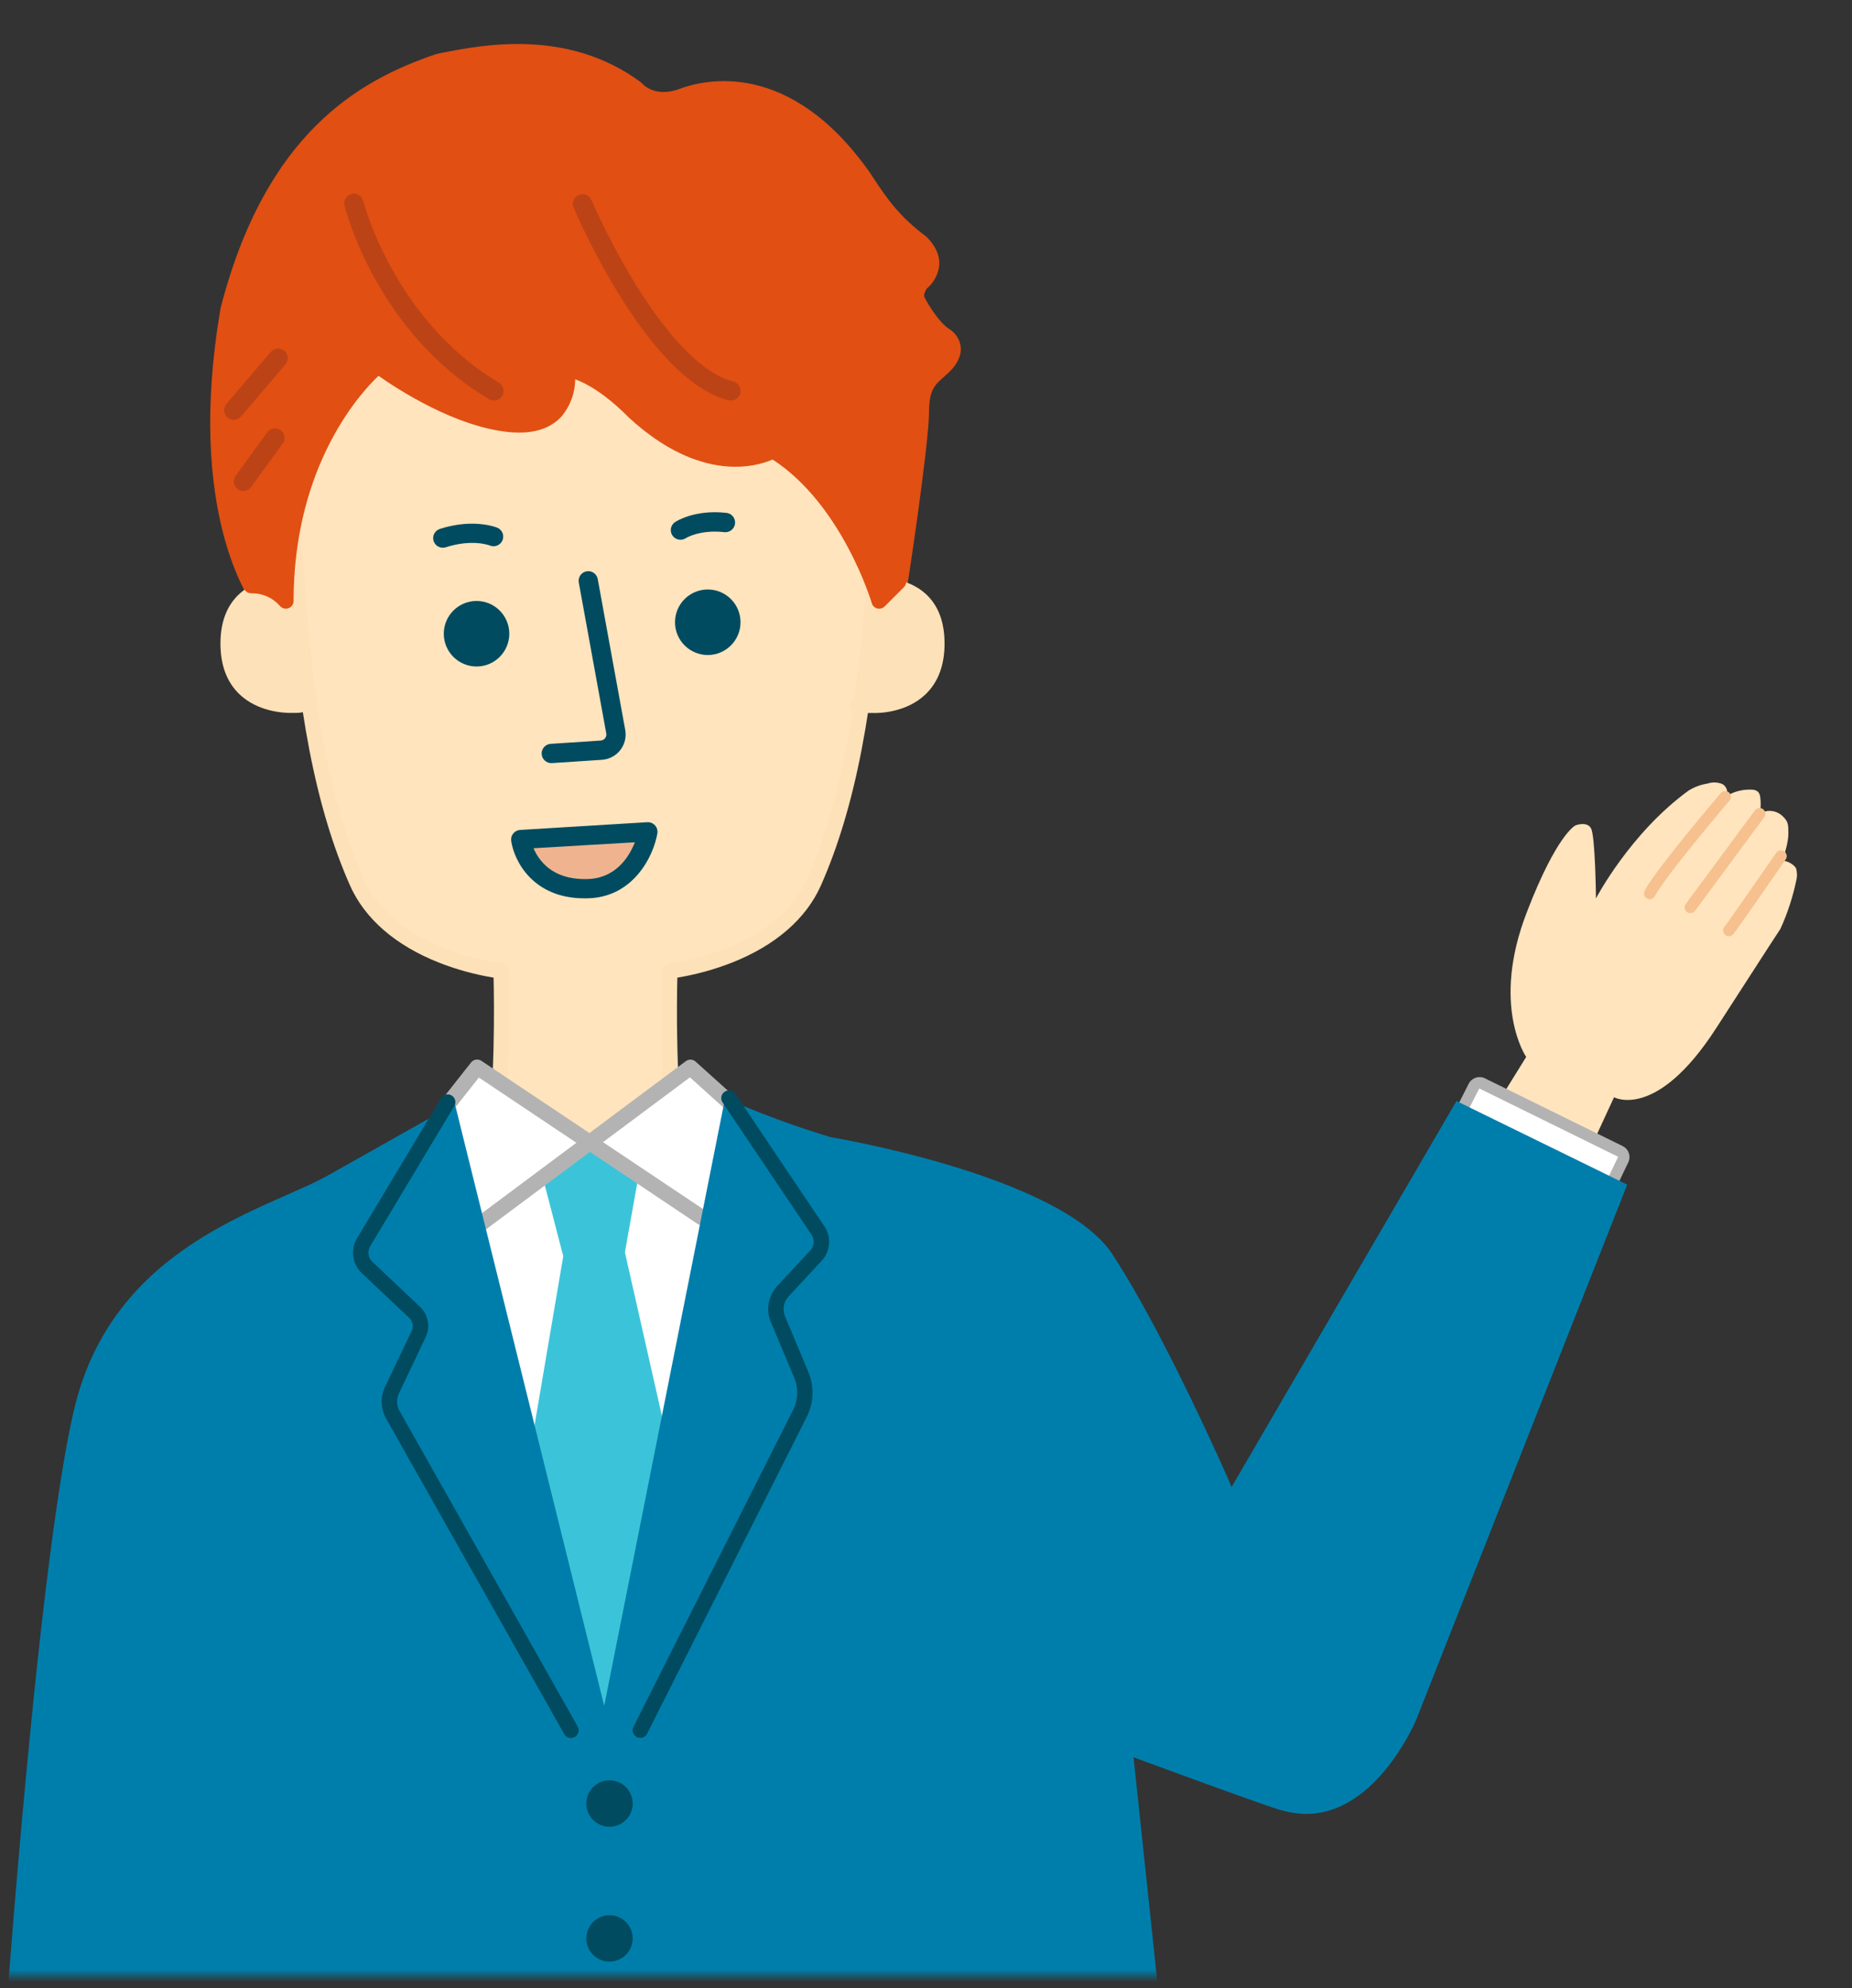 <svg width="150" height="161" viewBox="0 0 150 161" fill="none" xmlns="http://www.w3.org/2000/svg">
<rect x="0" y="0" width="150" height="161" fill="#333333" stroke="none"/>
<mask id="mask0_1241_3637" style="mask-type:alpha" maskUnits="userSpaceOnUse" x="0" y="0" width="150" height="161">
<rect x="0.053" width="149.217" height="160.004" fill="#C4C4C4"/>
</mask>
<g mask="url(#mask0_1241_3637)">
<path d="M51.55 7.152C51.55 7.152 52.798 8.713 55.295 7.776C57.792 6.84 64.034 5.904 69.964 14.331C71.212 16.203 72.148 17.764 74.645 19.636C76.518 21.509 74.645 22.913 74.645 22.913C74.645 22.913 74.021 23.694 74.333 24.318C74.645 24.942 75.581 26.503 76.518 27.127C77.454 27.751 77.454 28.687 76.518 29.623C75.581 30.56 74.645 30.872 74.645 33.369C74.645 35.865 72.882 47.725 72.673 48.662H68.793C68.793 48.662 66.531 40.235 60.913 36.49C60.913 36.49 56.543 39.299 50.613 33.369C47.492 29.936 45.62 29.936 45.62 29.936C45.62 29.936 46.244 34.773 41.562 34.383C36.881 33.993 31.575 29.623 31.575 29.623C31.575 29.623 24.759 35.553 24.734 48.662H21.042C21.042 48.662 15.658 41.586 18.467 25.151C22.212 10.585 30.015 6.84 35.554 4.967C38.754 4.343 45.62 2.783 51.55 7.152Z" fill="#E14F13"/>
<path d="M72.672 49.287H68.793C68.656 49.287 68.522 49.242 68.413 49.158C68.305 49.075 68.226 48.957 68.191 48.825C68.169 48.744 66.006 40.885 60.869 37.218C59.62 37.801 55.454 39.09 50.173 33.81C48.36 31.819 47.011 31.044 46.269 30.748C46.234 31.613 46.016 32.933 45.101 33.885C44.268 34.758 43.06 35.133 41.512 35.005C37.43 34.665 33.017 31.522 31.622 30.455C30.464 31.697 29.475 33.086 28.682 34.587C27.171 37.361 25.37 42.059 25.358 48.663C25.358 48.828 25.292 48.987 25.175 49.104C25.058 49.221 24.899 49.287 24.734 49.287H21.041C20.945 49.287 20.851 49.264 20.764 49.222C20.678 49.179 20.603 49.117 20.545 49.04C20.32 48.728 15.03 41.55 17.852 25.046C17.85 25.029 17.85 25.013 17.852 24.996C21.522 10.72 29.125 6.479 35.329 4.379C35.355 4.368 35.383 4.361 35.411 4.357L35.763 4.285C39.072 3.633 45.956 2.275 51.896 6.651C51.937 6.682 51.974 6.718 52.008 6.757C52.058 6.816 53.044 7.946 55.051 7.194C57.058 6.442 63.965 4.756 70.45 13.973L70.725 14.388C71.82 16.039 72.766 17.465 74.994 19.138L75.063 19.197C75.787 19.921 76.127 20.692 76.071 21.485C75.996 22.216 75.637 22.888 75.072 23.358C74.932 23.557 74.788 23.891 74.866 24.047C75.178 24.671 76.059 26.095 76.839 26.616C77.103 26.77 77.328 26.984 77.497 27.239C77.666 27.494 77.774 27.785 77.813 28.089C77.856 28.548 77.741 29.265 76.936 30.071C76.761 30.245 76.592 30.383 76.43 30.539C75.715 31.163 75.244 31.588 75.244 33.376C75.244 35.907 73.506 47.539 73.269 48.747C73.249 48.893 73.178 49.027 73.069 49.126C72.96 49.224 72.819 49.282 72.672 49.287ZM69.261 48.038H72.154C72.582 45.542 74.027 35.554 74.027 33.37C74.027 31.02 74.845 30.299 75.634 29.599C75.781 29.468 75.946 29.334 76.084 29.184C76.442 28.822 76.627 28.476 76.599 28.207C76.575 28.088 76.525 27.976 76.452 27.879C76.379 27.782 76.285 27.702 76.177 27.646C74.885 26.784 73.793 24.618 73.78 24.596C73.306 23.66 74.074 22.637 74.164 22.524C74.198 22.484 74.235 22.447 74.276 22.415C74.593 22.159 74.801 21.792 74.857 21.388C74.882 20.972 74.674 20.545 74.233 20.108C71.858 18.32 70.862 16.816 69.71 15.077L69.445 14.678C67.944 12.546 62.476 5.752 55.513 8.361C52.923 9.335 51.456 7.965 51.144 7.618C45.657 3.614 39.409 4.847 36.047 5.512L35.735 5.574C29.465 7.699 22.596 11.716 19.1 25.28C17.683 33.594 18.429 39.409 19.303 42.823C20.049 45.732 21.013 47.436 21.397 48.038H24.137C24.368 35.242 30.907 29.4 31.188 29.153C31.3 29.058 31.443 29.006 31.59 29.006C31.738 29.006 31.881 29.058 31.993 29.153C32.046 29.194 37.208 33.401 41.637 33.772C42.789 33.866 43.656 33.619 44.218 33.036C45.248 31.959 45.026 30.043 45.023 30.024C45.012 29.936 45.02 29.846 45.046 29.761C45.073 29.676 45.117 29.598 45.176 29.531C45.235 29.465 45.308 29.412 45.389 29.375C45.47 29.339 45.559 29.321 45.648 29.322C45.869 29.322 47.888 29.425 51.103 32.958C56.549 38.404 60.444 36.079 60.606 35.973C60.708 35.907 60.826 35.872 60.947 35.872C61.067 35.872 61.186 35.907 61.287 35.973C66.305 39.337 68.69 46.181 69.261 48.038Z" fill="#E14F13"/>
<path d="M70.831 46.011C70.207 57.091 68.684 65.206 65.919 71.448C63.153 77.69 54.249 78.626 54.249 78.626C54.249 78.626 53.937 87.053 54.873 93.295H39.98C40.916 87.053 40.604 78.626 40.604 78.626C40.604 78.626 31.7 77.69 28.935 71.448C26.169 65.206 24.637 57.091 24.022 46.011C24.022 46.011 19.737 18.078 45.329 16.518C70.922 14.957 70.831 46.011 70.831 46.011Z" fill="#FFE4BD"/>
<path d="M54.864 93.924H39.97C39.88 93.924 39.791 93.905 39.709 93.868C39.627 93.831 39.554 93.776 39.496 93.709C39.437 93.641 39.394 93.561 39.369 93.475C39.345 93.388 39.339 93.298 39.352 93.209C40.123 87.978 40.023 81.106 39.976 79.165C38.466 78.916 36.985 78.51 35.56 77.951C32.036 76.562 29.543 74.399 28.344 71.693C25.585 65.451 24.006 57.314 23.382 46.069C23.251 45.18 21.509 32.381 28.556 23.636C32.342 18.954 37.969 16.332 45.273 15.886C52.17 15.465 57.878 17.34 62.242 21.454C71.389 30.077 71.461 45.358 71.458 46.004V46.038C70.834 57.299 69.254 65.451 66.492 71.693C65.294 74.399 62.8 76.562 59.28 77.951C57.853 78.509 56.372 78.916 54.86 79.165C54.813 81.093 54.711 87.966 55.485 93.209C55.498 93.298 55.491 93.389 55.466 93.475C55.441 93.561 55.397 93.641 55.338 93.709C55.279 93.776 55.206 93.831 55.124 93.868C55.042 93.905 54.953 93.924 54.864 93.924ZM48.412 92.675H54.146C53.347 86.537 53.621 78.69 53.624 78.609C53.63 78.459 53.689 78.315 53.792 78.205C53.894 78.095 54.033 78.026 54.183 78.01C54.267 78.01 62.766 77.033 65.347 71.2C68.047 65.105 69.591 57.096 70.206 46.001C70.206 45.439 70.01 30.505 61.377 22.372C57.276 18.505 51.883 16.754 45.344 17.147C38.41 17.568 33.088 20.018 29.53 24.425C22.717 32.852 24.596 45.792 24.618 45.923C24.618 45.941 24.618 45.963 24.618 45.982C25.242 57.087 26.777 65.101 29.477 71.2C32.065 77.046 40.557 78.001 40.641 78.01C40.791 78.026 40.93 78.095 41.032 78.205C41.135 78.315 41.194 78.459 41.2 78.609C41.2 78.69 41.477 86.537 40.678 92.675H48.412Z" fill="#FDE1B8"/>
<path d="M38.65 86.117L36.568 88.302L44.683 122.321H52.486L59.04 88.926L55.919 86.117L47.645 92.125L38.65 86.117Z" fill="white"/>
<path d="M43.844 94.887L45.62 101.722L42.81 118.263L48.937 144.065L54.358 117.951L50.613 101.41L51.777 94.887L47.645 92.125L43.844 94.887Z" fill="#3BC4D9"/>
<path d="M23.688 47.429C23.688 47.429 18.467 46.805 18.467 52.11C18.467 57.416 23.688 57.104 23.688 57.104C23.773 57.085 24.447 57.104 24.734 56.942" fill="#FDE1B8"/>
<path d="M23.523 57.729C22.899 57.729 20.877 57.614 19.416 56.237C18.374 55.254 17.855 53.865 17.855 52.108C17.855 50.351 18.386 48.987 19.435 48.051C21.17 46.509 23.67 46.787 23.776 46.803C23.858 46.812 23.937 46.838 24.009 46.878C24.081 46.918 24.145 46.972 24.196 47.037C24.247 47.102 24.285 47.176 24.308 47.256C24.33 47.335 24.337 47.418 24.327 47.5C24.317 47.582 24.292 47.661 24.251 47.733C24.211 47.805 24.157 47.869 24.092 47.92C24.027 47.971 23.953 48.009 23.874 48.032C23.794 48.054 23.711 48.06 23.629 48.051C23.589 48.051 21.56 47.836 20.256 48.987C19.491 49.668 19.104 50.716 19.104 52.108C19.104 53.5 19.5 54.586 20.277 55.323C21.526 56.506 23.423 56.487 23.645 56.481H23.829C24.039 56.489 24.25 56.465 24.453 56.412C24.596 56.329 24.765 56.306 24.925 56.347C25.085 56.389 25.221 56.492 25.305 56.634C25.347 56.705 25.375 56.783 25.386 56.865C25.398 56.947 25.393 57.03 25.372 57.11C25.351 57.19 25.315 57.264 25.265 57.33C25.215 57.396 25.152 57.451 25.081 57.492C24.708 57.661 24.301 57.742 23.892 57.729H23.807H23.754H23.523Z" fill="#FDE1B8"/>
<path d="M70.675 47.429C70.675 47.429 75.893 46.805 75.893 52.11C75.893 57.416 70.675 57.104 70.675 57.104C70.266 57.127 69.857 57.127 69.448 57.104" fill="#FDE1B8"/>
<path d="M70.182 57.734H69.436C69.27 57.73 69.113 57.661 68.999 57.541C68.884 57.421 68.822 57.261 68.826 57.096C68.83 56.93 68.899 56.773 69.019 56.658C69.138 56.544 69.299 56.482 69.464 56.486C69.844 56.505 70.224 56.505 70.603 56.486C70.639 56.482 70.674 56.482 70.709 56.486C70.731 56.486 72.772 56.585 74.096 55.331C74.876 54.594 75.269 53.511 75.269 52.116C75.269 50.721 74.882 49.685 74.118 48.995C72.807 47.825 70.766 48.043 70.747 48.059C70.581 48.078 70.415 48.031 70.284 47.928C70.153 47.825 70.069 47.673 70.049 47.508C70.03 47.342 70.077 47.176 70.18 47.045C70.284 46.914 70.435 46.83 70.6 46.81C70.703 46.795 73.203 46.517 74.942 48.059C75.987 48.995 76.502 50.35 76.502 52.116C76.502 53.883 75.975 55.262 74.942 56.245C73.331 57.762 71.059 57.749 70.681 57.737C70.581 57.731 70.403 57.734 70.182 57.734Z" fill="#FDE1B8"/>
<path d="M57.324 53.04C58.789 53.04 59.977 51.852 59.977 50.387C59.977 48.922 58.789 47.734 57.324 47.734C55.859 47.734 54.671 48.922 54.671 50.387C54.671 51.852 55.859 53.04 57.324 53.04Z" fill="#004B60"/>
<path d="M38.597 53.97C40.062 53.97 41.25 52.782 41.25 51.317C41.25 49.852 40.062 48.664 38.597 48.664C37.132 48.664 35.944 49.852 35.944 51.317C35.944 52.782 37.132 53.97 38.597 53.97Z" fill="#004B60"/>
<path d="M44.677 61.793C44.47 61.8 44.269 61.724 44.118 61.583C43.967 61.442 43.878 61.246 43.871 61.039C43.864 60.832 43.939 60.631 44.08 60.48C44.222 60.328 44.417 60.239 44.624 60.232L48.654 59.967C48.723 59.962 48.791 59.943 48.852 59.91C48.913 59.877 48.967 59.832 49.009 59.777C49.052 59.722 49.082 59.659 49.099 59.592C49.115 59.525 49.116 59.455 49.103 59.387L46.878 47.171C46.84 46.967 46.886 46.757 47.003 46.587C47.121 46.417 47.301 46.3 47.505 46.263C47.709 46.225 47.919 46.271 48.089 46.388C48.259 46.506 48.376 46.686 48.413 46.89L50.639 59.109C50.691 59.393 50.682 59.684 50.614 59.964C50.546 60.245 50.419 60.507 50.242 60.735C50.066 60.963 49.843 61.151 49.588 61.287C49.334 61.423 49.054 61.504 48.766 61.525L44.74 61.79L44.677 61.793Z" fill="#004B60"/>
<path d="M55.11 43.706C54.943 43.706 54.78 43.652 54.645 43.553C54.51 43.453 54.411 43.313 54.363 43.152C54.314 42.992 54.318 42.82 54.375 42.663C54.431 42.505 54.537 42.369 54.676 42.276C54.739 42.233 56.259 41.237 58.84 41.531C58.942 41.542 59.042 41.574 59.132 41.623C59.222 41.673 59.302 41.74 59.366 41.821C59.43 41.901 59.478 41.994 59.507 42.093C59.535 42.192 59.544 42.296 59.533 42.398C59.521 42.501 59.49 42.6 59.44 42.69C59.39 42.78 59.323 42.86 59.242 42.924C59.162 42.989 59.069 43.036 58.97 43.065C58.871 43.094 58.768 43.102 58.665 43.091C56.674 42.866 55.544 43.575 55.544 43.581C55.415 43.665 55.264 43.709 55.11 43.706V43.706Z" fill="#004B60"/>
<path d="M35.863 44.353C35.677 44.353 35.497 44.286 35.356 44.165C35.215 44.044 35.122 43.877 35.093 43.693C35.065 43.51 35.103 43.322 35.2 43.163C35.298 43.005 35.449 42.887 35.625 42.83C38.35 41.956 40.195 42.699 40.273 42.73C40.464 42.809 40.617 42.96 40.697 43.151C40.777 43.341 40.778 43.556 40.7 43.748C40.622 43.939 40.471 44.092 40.28 44.172C40.089 44.252 39.874 44.254 39.683 44.175C39.611 44.147 38.238 43.632 36.103 44.316C36.026 44.342 35.944 44.354 35.863 44.353V44.353Z" fill="#004B60"/>
<path d="M42.187 67.976L52.486 67.352C52.486 67.352 51.653 71.955 47.492 71.955C42.745 72.033 42.187 67.976 42.187 67.976Z" fill="#EFB48F"/>
<path d="M47.333 72.743C43.163 72.743 41.637 69.71 41.403 68.09C41.388 67.984 41.395 67.875 41.425 67.772C41.453 67.668 41.504 67.572 41.572 67.489C41.639 67.406 41.724 67.337 41.819 67.288C41.915 67.239 42.02 67.21 42.127 67.204L52.426 66.579C52.544 66.572 52.662 66.592 52.772 66.637C52.881 66.683 52.978 66.752 53.057 66.84C53.135 66.929 53.192 67.034 53.224 67.147C53.256 67.261 53.262 67.381 53.241 67.497C52.929 69.314 51.284 72.743 47.464 72.743H47.333ZM43.213 68.686C43.628 69.669 44.702 71.183 47.345 71.183H47.464C49.855 71.183 50.956 69.382 51.421 68.206L43.213 68.686Z" fill="#004B60"/>
<path d="M56.855 99.22C56.732 99.219 56.611 99.182 56.509 99.114L38.785 87.254L36.434 90.234C36.333 90.365 36.183 90.45 36.019 90.471C35.854 90.491 35.688 90.445 35.557 90.344C35.427 90.242 35.342 90.092 35.321 89.928C35.301 89.763 35.346 89.597 35.448 89.466L38.154 86.033C38.252 85.91 38.392 85.829 38.547 85.804C38.702 85.78 38.86 85.815 38.991 85.902L57.195 98.074C57.306 98.149 57.39 98.257 57.435 98.383C57.48 98.509 57.483 98.646 57.445 98.773C57.406 98.901 57.327 99.013 57.22 99.093C57.113 99.173 56.983 99.216 56.849 99.217L56.855 99.22Z" fill="#B3B3B3"/>
<path d="M38.753 99.849C38.623 99.848 38.495 99.806 38.39 99.73C38.284 99.653 38.205 99.545 38.164 99.42C38.123 99.296 38.122 99.162 38.161 99.038C38.2 98.913 38.277 98.804 38.382 98.725L55.548 85.929C55.663 85.843 55.805 85.799 55.949 85.805C56.092 85.811 56.23 85.867 56.337 85.963L59.458 88.772C59.52 88.827 59.57 88.894 59.605 88.968C59.641 89.042 59.662 89.123 59.667 89.205C59.671 89.287 59.66 89.37 59.633 89.448C59.605 89.525 59.563 89.597 59.508 89.659C59.453 89.72 59.387 89.77 59.312 89.806C59.238 89.842 59.158 89.862 59.075 89.867C58.993 89.872 58.911 89.86 58.833 89.833C58.755 89.806 58.683 89.763 58.622 89.709L55.882 87.24L39.128 99.724C39.02 99.805 38.889 99.849 38.753 99.849V99.849Z" fill="#B3B3B3"/>
<path d="M121.757 88.575L123.611 85.588C123.611 85.588 120.727 81.416 123.67 73.85C126.079 67.577 127.59 66.844 127.59 66.844C127.59 66.844 128.501 66.466 128.857 67.065C129.213 67.664 129.263 72.749 129.263 72.749C129.263 72.749 132.016 67.465 136.775 64.01C137.243 63.723 137.763 63.532 138.304 63.448C138.697 63.316 139.124 63.332 139.506 63.492C139.865 63.688 140.043 64.238 139.746 64.519C140.373 64.109 141.112 63.907 141.859 63.941C142.052 63.934 142.24 63.997 142.39 64.119C142.499 64.249 142.563 64.411 142.571 64.581C142.63 65.018 142.614 65.463 142.524 65.895C142.808 65.716 143.144 65.637 143.478 65.671C143.812 65.704 144.125 65.848 144.369 66.079C144.865 66.531 144.843 66.831 144.846 67.499C144.849 68.167 144.559 69.078 144.378 69.724C144.69 69.643 145.37 70.036 145.48 70.349C145.567 70.669 145.567 71.008 145.48 71.329C145.198 72.668 144.77 73.972 144.203 75.217C144.203 75.217 143.872 75.692 139.013 83.235C134.153 90.779 130.727 88.85 130.727 88.85L129.166 92.23" fill="#FFE4BD"/>
<path d="M133.617 72.82C133.536 72.82 133.458 72.8 133.388 72.761C133.318 72.722 133.259 72.666 133.217 72.597C133.175 72.529 133.151 72.451 133.148 72.371C133.145 72.291 133.162 72.211 133.198 72.14C134.038 70.486 139.172 64.453 139.39 64.197C139.473 64.112 139.585 64.061 139.704 64.055C139.823 64.049 139.939 64.089 140.03 64.166C140.12 64.243 140.178 64.352 140.192 64.47C140.205 64.588 140.173 64.707 140.102 64.802C140.049 64.865 134.821 71.007 134.035 72.564C133.995 72.641 133.935 72.706 133.862 72.751C133.788 72.796 133.703 72.82 133.617 72.82V72.82Z" fill="#F6C18E"/>
<path d="M136.909 73.943C136.809 73.942 136.712 73.911 136.631 73.853C136.582 73.816 136.54 73.77 136.508 73.717C136.477 73.665 136.456 73.606 136.447 73.545C136.438 73.484 136.441 73.422 136.456 73.362C136.471 73.303 136.498 73.247 136.534 73.197L142.152 65.601C142.228 65.508 142.337 65.448 142.456 65.433C142.575 65.418 142.696 65.45 142.792 65.521C142.889 65.593 142.954 65.698 142.975 65.816C142.996 65.935 142.971 66.056 142.904 66.156L137.287 73.753C137.243 73.812 137.186 73.86 137.12 73.893C137.055 73.926 136.982 73.943 136.909 73.943Z" fill="#F6C18E"/>
<path d="M140.03 75.813C139.916 75.815 139.804 75.774 139.718 75.698C139.672 75.658 139.634 75.609 139.606 75.554C139.579 75.499 139.562 75.439 139.558 75.378C139.553 75.317 139.561 75.255 139.581 75.197C139.6 75.139 139.631 75.085 139.672 75.039C139.884 74.79 142.306 71.31 143.882 69.031C143.956 68.94 144.062 68.88 144.179 68.864C144.295 68.847 144.414 68.876 144.51 68.942C144.607 69.009 144.675 69.11 144.701 69.225C144.727 69.34 144.708 69.46 144.65 69.562C144.244 70.148 140.677 75.308 140.38 75.651C140.336 75.701 140.283 75.741 140.222 75.769C140.162 75.797 140.097 75.812 140.03 75.813V75.813Z" fill="#F6C18E"/>
<path d="M118.23 90.214L119.369 87.964C119.432 87.842 119.54 87.749 119.67 87.706C119.8 87.663 119.942 87.673 120.065 87.733L131.22 93.207C131.343 93.268 131.437 93.374 131.482 93.504C131.527 93.634 131.519 93.776 131.46 93.9L130.38 96.15" fill="white"/>
<path d="M130.801 96.373L129.958 95.967L131.038 93.72C131.044 93.707 131.044 93.692 131.04 93.679C131.035 93.666 131.026 93.655 131.013 93.648L119.859 88.161C119.853 88.157 119.846 88.155 119.839 88.154C119.832 88.153 119.825 88.154 119.818 88.156C119.811 88.158 119.805 88.162 119.8 88.166C119.794 88.171 119.79 88.177 119.787 88.183L118.645 90.433L117.812 90.009L118.954 87.759C119.072 87.528 119.276 87.352 119.523 87.27C119.769 87.188 120.037 87.205 120.271 87.319L131.425 92.805C131.659 92.921 131.838 93.124 131.923 93.37C132.009 93.617 131.993 93.887 131.881 94.122L130.801 96.373Z" fill="#B3B3B3"/>
<path d="M58.728 88.922C61.52 90.155 64.386 91.213 67.311 92.09C67.311 92.09 85.884 95.164 90.094 101.562C94.304 107.96 99.491 119.801 99.491 119.801L99.744 120.425L117.965 89.156L131.794 95.925L114.703 139.264C114.703 139.264 110.789 148.667 103.798 146.583C103.67 146.67 91.811 142.301 91.811 142.301L94.619 168.829L0.053 168.985C0.053 168.985 2.862 127.632 5.983 114.211C9.104 100.791 21.588 97.982 26.581 95.173L35.442 90.18L36.746 89.012L48.937 138.131L58.728 88.922Z" fill="#007EAB"/>
<path d="M51.861 140.731C51.764 140.73 51.668 140.708 51.581 140.665C51.507 140.628 51.442 140.577 51.389 140.515C51.335 140.452 51.295 140.38 51.269 140.302C51.244 140.224 51.234 140.142 51.24 140.06C51.246 139.978 51.269 139.899 51.306 139.826L64.236 114.168C64.438 113.768 64.551 113.329 64.567 112.881C64.584 112.433 64.502 111.988 64.33 111.574L62.435 107.058C62.229 106.567 62.17 106.027 62.266 105.503C62.362 104.979 62.608 104.494 62.975 104.109L65.625 101.256C65.781 101.096 65.878 100.888 65.902 100.665C65.926 100.443 65.874 100.219 65.756 100.03L58.522 89.271C58.476 89.203 58.444 89.127 58.427 89.046C58.411 88.966 58.411 88.883 58.426 88.803C58.442 88.722 58.473 88.645 58.519 88.577C58.564 88.508 58.622 88.45 58.69 88.404C58.758 88.358 58.835 88.326 58.915 88.309C58.996 88.293 59.078 88.293 59.159 88.308C59.239 88.324 59.316 88.355 59.385 88.401C59.453 88.446 59.512 88.504 59.558 88.572L66.805 99.352C67.073 99.775 67.192 100.276 67.144 100.774C67.096 101.273 66.883 101.741 66.54 102.105L63.89 104.958C63.686 105.168 63.548 105.433 63.493 105.721C63.437 106.009 63.467 106.306 63.578 106.577L65.472 111.094C65.715 111.674 65.828 112.299 65.806 112.927C65.783 113.556 65.625 114.172 65.341 114.733L52.411 140.387C52.359 140.489 52.281 140.575 52.184 140.636C52.087 140.696 51.976 140.729 51.861 140.731V140.731Z" fill="#004B60"/>
<path d="M46.244 140.735C46.134 140.736 46.026 140.707 45.93 140.652C45.835 140.597 45.756 140.518 45.701 140.423L31.269 114.865C31.051 114.478 30.928 114.044 30.913 113.6C30.897 113.155 30.988 112.714 31.179 112.312L33.345 107.765C33.427 107.594 33.453 107.401 33.418 107.215C33.383 107.029 33.29 106.858 33.151 106.729L29.294 103.086C28.921 102.731 28.68 102.259 28.61 101.749C28.54 101.239 28.646 100.72 28.91 100.277L35.723 88.92C35.808 88.778 35.946 88.676 36.107 88.636C36.268 88.596 36.438 88.621 36.58 88.706C36.721 88.792 36.824 88.93 36.864 89.09C36.904 89.251 36.879 89.421 36.793 89.563L29.98 100.92C29.864 101.117 29.817 101.348 29.849 101.574C29.88 101.801 29.987 102.011 30.152 102.169L34.009 105.811C34.34 106.122 34.563 106.53 34.646 106.976C34.729 107.422 34.668 107.883 34.471 108.292L32.305 112.84C32.201 113.061 32.151 113.303 32.16 113.548C32.168 113.792 32.235 114.031 32.355 114.244L46.787 139.802C46.868 139.946 46.889 140.116 46.845 140.275C46.801 140.434 46.696 140.569 46.553 140.651C46.459 140.705 46.352 140.734 46.244 140.735Z" fill="#004B60"/>
<path d="M49.365 147.922C50.403 147.922 51.244 147.081 51.244 146.043C51.244 145.005 50.403 144.164 49.365 144.164C48.328 144.164 47.486 145.005 47.486 146.043C47.486 147.081 48.328 147.922 49.365 147.922Z" fill="#004B60"/>
<path d="M49.365 158.844C50.403 158.844 51.244 158.002 51.244 156.965C51.244 155.927 50.403 155.086 49.365 155.086C48.328 155.086 47.486 155.927 47.486 156.965C47.486 158.002 48.328 158.844 49.365 158.844Z" fill="#004B60"/>
<path d="M71.212 48.667C71.212 48.667 68.743 40.241 62.617 36.495C62.617 36.495 57.851 39.304 51.381 33.374C47.976 29.941 45.932 29.941 45.932 29.941C45.932 29.941 46.615 34.779 41.506 34.389C36.397 33.999 30.611 29.629 30.611 29.629C30.611 29.629 23.177 35.559 23.148 48.667C22.8 48.266 22.369 47.946 21.883 47.73C21.398 47.515 20.871 47.408 20.34 47.419C20.34 47.419 16.906 14.648 45.932 14.648C74.957 14.648 72.772 47.107 72.772 47.107L71.212 48.667" fill="#E14F13"/>
<path d="M23.148 49.291C23.051 49.291 22.956 49.268 22.869 49.225C22.782 49.182 22.707 49.119 22.649 49.041C22.36 48.717 22.003 48.459 21.605 48.287C21.206 48.114 20.774 48.031 20.339 48.042C20.185 48.043 20.035 47.987 19.92 47.883C19.804 47.78 19.732 47.638 19.715 47.484C19.646 46.828 18.133 31.301 26.919 21.548C31.416 16.555 37.811 14.023 45.929 14.023C54.106 14.023 60.629 16.567 65.316 21.582C74.367 31.258 73.431 46.504 73.394 47.147C73.383 47.297 73.319 47.439 73.213 47.546L71.652 49.107C71.575 49.184 71.48 49.24 71.375 49.269C71.271 49.298 71.16 49.299 71.055 49.272C70.95 49.245 70.853 49.191 70.775 49.116C70.697 49.04 70.64 48.946 70.61 48.841C70.588 48.76 68.213 40.867 62.576 37.209C61.297 37.771 56.758 39.154 50.956 33.833C48.903 31.763 47.386 31.002 46.587 30.712C46.58 31.831 46.175 32.912 45.445 33.761C44.549 34.716 43.21 35.131 41.462 35.009C36.974 34.669 32.099 31.448 30.657 30.431C29.216 31.798 23.791 37.668 23.776 48.667C23.776 48.798 23.735 48.926 23.658 49.032C23.581 49.139 23.473 49.218 23.348 49.26C23.284 49.281 23.216 49.292 23.148 49.291V49.291ZM62.617 35.87C62.727 35.873 62.834 35.904 62.929 35.961C68.004 39.063 70.61 45.134 71.471 47.509L72.148 46.831C72.226 44.887 72.46 31.064 64.392 22.425C59.948 17.678 53.734 15.269 45.919 15.269C38.17 15.269 32.087 17.663 27.836 22.381C20.299 30.749 20.726 44.035 20.907 46.825C21.482 46.897 22.037 47.083 22.54 47.371C23.02 35.015 29.908 29.379 30.211 29.139C30.321 29.054 30.455 29.008 30.593 29.008C30.732 29.008 30.866 29.054 30.976 29.139C31.032 29.182 36.681 33.405 41.544 33.776C42.892 33.879 43.888 33.595 44.512 32.934C45.532 31.851 45.304 30.053 45.301 30.034C45.29 29.946 45.297 29.857 45.323 29.771C45.349 29.686 45.392 29.608 45.451 29.541C45.509 29.474 45.581 29.42 45.662 29.383C45.743 29.346 45.83 29.326 45.919 29.326C46.156 29.326 48.325 29.429 51.812 32.943C57.804 38.436 62.111 36.064 62.289 35.964C62.387 35.903 62.501 35.871 62.617 35.87V35.87Z" fill="#E14F13"/>
<path d="M40.002 32.434C39.861 32.435 39.723 32.397 39.602 32.325C30.532 26.913 28.008 17.063 27.905 16.648C27.88 16.549 27.875 16.445 27.891 16.344C27.906 16.242 27.941 16.145 27.994 16.057C28.047 15.969 28.117 15.893 28.2 15.832C28.282 15.771 28.376 15.727 28.476 15.703C28.575 15.678 28.679 15.673 28.78 15.688C28.882 15.704 28.979 15.739 29.067 15.792C29.155 15.845 29.231 15.915 29.292 15.998C29.353 16.08 29.397 16.174 29.421 16.274C29.453 16.405 31.918 25.924 40.401 30.983C40.548 31.07 40.663 31.203 40.727 31.362C40.791 31.521 40.801 31.696 40.755 31.861C40.71 32.026 40.611 32.171 40.475 32.275C40.339 32.379 40.173 32.434 40.002 32.434V32.434Z" fill="#BC4316"/>
<path d="M59.196 32.433C59.133 32.433 59.07 32.426 59.009 32.411C52.455 30.772 46.706 17.389 46.462 16.821C46.421 16.727 46.399 16.626 46.398 16.523C46.396 16.42 46.414 16.318 46.452 16.222C46.49 16.127 46.546 16.04 46.617 15.966C46.688 15.892 46.774 15.832 46.868 15.791C46.962 15.751 47.064 15.729 47.167 15.727C47.269 15.725 47.371 15.743 47.467 15.781C47.563 15.819 47.65 15.875 47.724 15.946C47.798 16.018 47.857 16.103 47.898 16.197C48.951 18.574 50.161 20.877 51.522 23.091C54.33 27.601 57.036 30.295 59.386 30.894C59.573 30.939 59.736 31.051 59.845 31.209C59.954 31.366 60.001 31.558 59.978 31.748C59.954 31.938 59.861 32.113 59.717 32.239C59.573 32.366 59.388 32.434 59.196 32.433Z" fill="#BC4316"/>
<path d="M18.935 33.993C18.786 33.993 18.641 33.95 18.515 33.869C18.39 33.789 18.29 33.675 18.228 33.539C18.166 33.404 18.143 33.254 18.163 33.106C18.184 32.959 18.246 32.82 18.342 32.707L21.931 28.494C21.998 28.416 22.079 28.351 22.17 28.305C22.261 28.258 22.361 28.23 22.463 28.221C22.565 28.213 22.668 28.225 22.765 28.256C22.863 28.288 22.953 28.338 23.032 28.405C23.11 28.471 23.174 28.552 23.221 28.643C23.267 28.735 23.296 28.834 23.304 28.936C23.312 29.038 23.3 29.141 23.269 29.239C23.237 29.336 23.187 29.427 23.12 29.505L19.531 33.718C19.458 33.804 19.366 33.873 19.263 33.921C19.16 33.968 19.049 33.993 18.935 33.993Z" fill="#BC4316"/>
<path d="M19.716 39.766C19.571 39.766 19.429 39.725 19.306 39.649C19.182 39.573 19.083 39.464 19.018 39.334C18.953 39.205 18.926 39.059 18.939 38.915C18.952 38.771 19.005 38.633 19.092 38.517L21.588 35.084C21.643 34.988 21.717 34.904 21.806 34.839C21.894 34.774 21.996 34.728 22.104 34.705C22.212 34.682 22.323 34.682 22.431 34.705C22.539 34.728 22.641 34.774 22.73 34.839C22.819 34.904 22.893 34.988 22.947 35.084C23.001 35.18 23.035 35.286 23.045 35.396C23.055 35.506 23.041 35.617 23.006 35.721C22.97 35.826 22.912 35.921 22.837 36.002L20.34 39.435C20.269 39.535 20.176 39.617 20.067 39.675C19.959 39.732 19.838 39.763 19.716 39.766Z" fill="#BC4316"/>
</g>
</svg>
